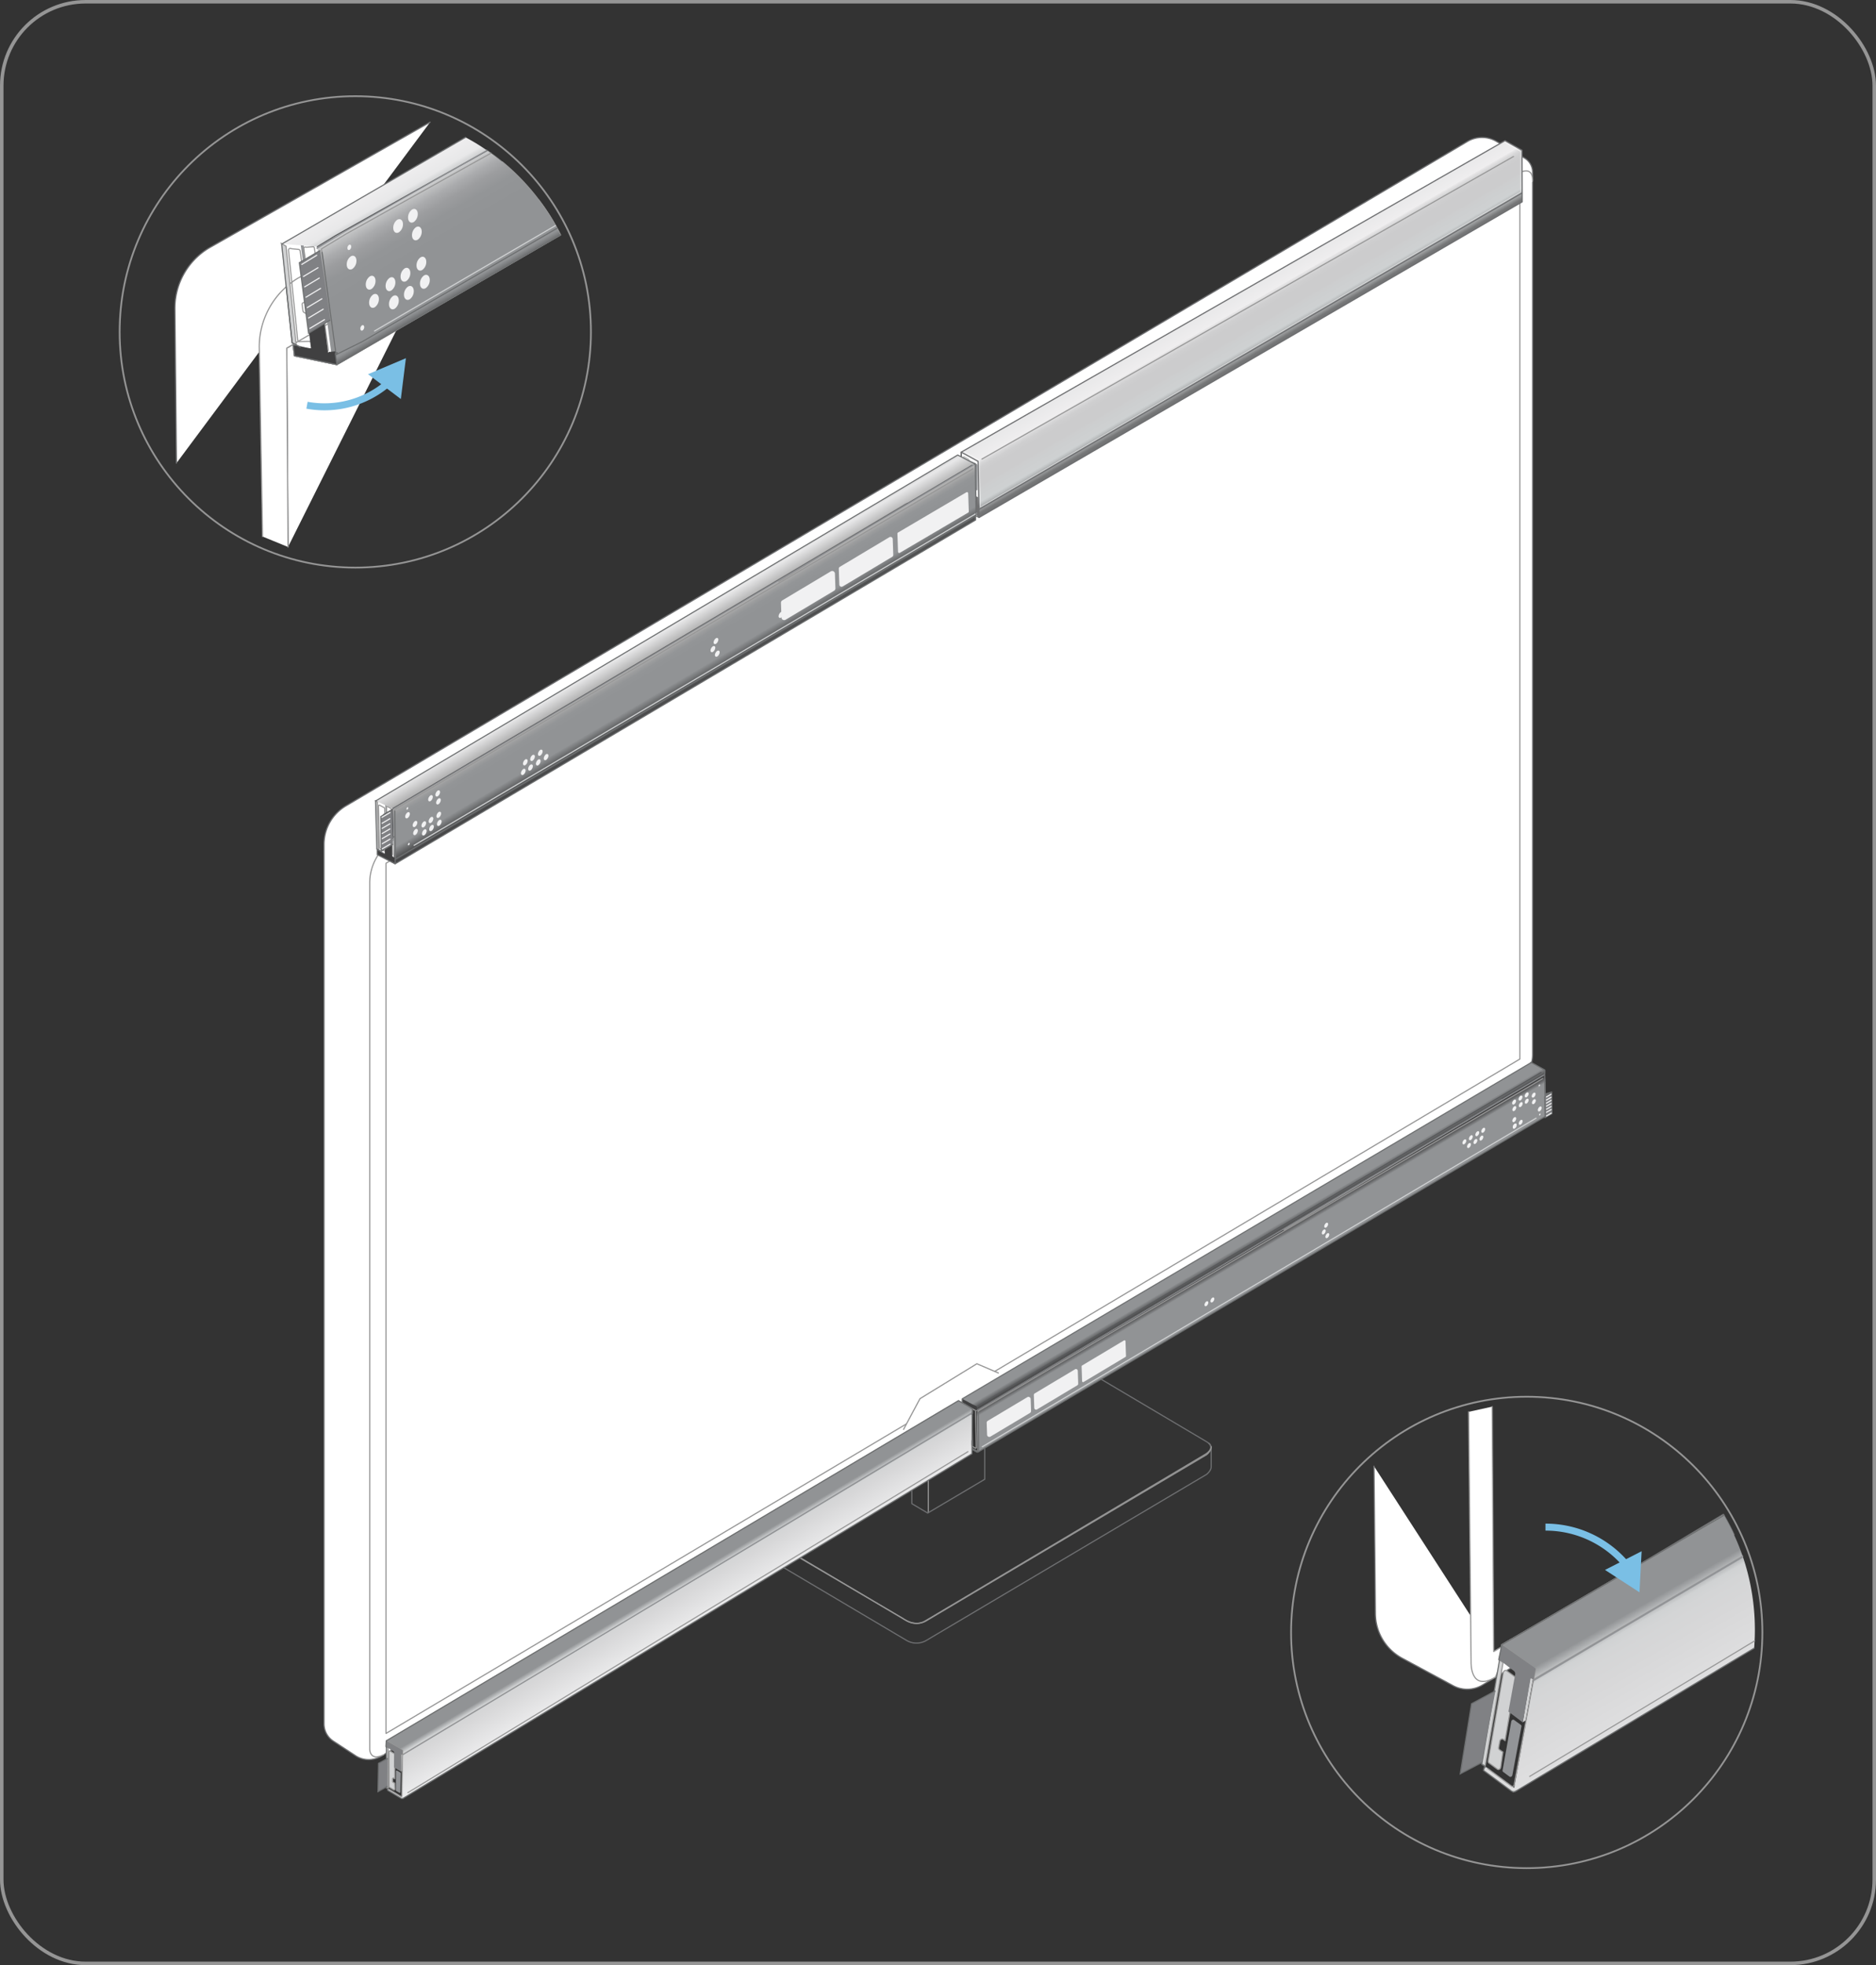 <svg xmlns="http://www.w3.org/2000/svg" xmlns:xlink="http://www.w3.org/1999/xlink" viewBox="0 0 268.386 281.075"><rect x="0" y="0" width="268.386" height="281.075" fill="#333333" stroke="none"/><defs><style>.cls-1{isolation:isolate;}.cls-11,.cls-12,.cls-18,.cls-19,.cls-2,.cls-20,.cls-21,.cls-25,.cls-3,.cls-32,.cls-33,.cls-35,.cls-7{fill:none;}.cls-2,.cls-32,.cls-33,.cls-4,.cls-9{stroke:#959595;}.cls-11,.cls-13,.cls-15,.cls-18,.cls-2,.cls-20,.cls-21,.cls-22,.cls-25,.cls-3,.cls-4,.cls-5,.cls-7,.cls-9{stroke-linecap:round;stroke-linejoin:round;}.cls-2,.cls-3,.cls-4,.cls-5{stroke-width:0.166px;}.cls-3,.cls-5{stroke:#6e6f71;}.cls-13,.cls-4,.cls-5{fill:#fff;}.cls-6{fill:url(#linear-gradient);}.cls-7{stroke:#fff;mix-blend-mode:soft-light;}.cls-7,.cls-9{stroke-width:0.05px;}.cls-8{fill:#707071;}.cls-9{fill:#cfd0d1;}.cls-10{fill:#909295;}.cls-11,.cls-15,.cls-24{stroke:#6d6f70;}.cls-11,.cls-12,.cls-13,.cls-14,.cls-15,.cls-18,.cls-19,.cls-20,.cls-21,.cls-22,.cls-24,.cls-25{stroke-width:0.16px;}.cls-12,.cls-13,.cls-14,.cls-18,.cls-22{stroke:#979797;}.cls-12,.cls-14,.cls-19,.cls-24,.cls-32,.cls-33,.cls-35{stroke-miterlimit:10;}.cls-14{fill:#e7e7e7;}.cls-15,.cls-24,.cls-30{fill:#808184;}.cls-16{fill:#929497;}.cls-17{fill:url(#linear-gradient-2);}.cls-19,.cls-20{stroke:#58595b;}.cls-21{stroke:#d0d2d3;}.cls-22,.cls-28{fill:#d1d2d3;}.cls-23{fill:#404041;}.cls-25{stroke:#f1f1f2;}.cls-26{fill:#f1f1f2;}.cls-27{fill:url(#linear-gradient-3);}.cls-29{fill:url(#linear-gradient-4);}.cls-31{fill:#565759;}.cls-32{stroke-width:0.5px;}.cls-33{stroke-width:0.25px;}.cls-34{fill:url(#linear-gradient-5);}.cls-35{stroke:#7abfe5;}.cls-36{fill:#7abfe5;}.cls-37{fill:url(#linear-gradient-6);}</style><linearGradient id="linear-gradient" x1="175.845" y1="42.47" x2="181.887" y2="52.901" gradientUnits="userSpaceOnUse"><stop offset="0" stop-color="#e8e8e9"/><stop offset="0.167" stop-color="#eeedee"/><stop offset="0.182" stop-color="#efeeef"/><stop offset="0.195" stop-color="#e6e5e6"/><stop offset="0.226" stop-color="#d7d7d8"/><stop offset="0.263" stop-color="#cfcfd0"/><stop offset="0.322" stop-color="#cccccd"/><stop offset="0.341" stop-color="#cccccd"/><stop offset="0.454" stop-color="#cccccd"/><stop offset="0.486" stop-color="#cdcecf"/><stop offset="0.622" stop-color="#ced1d2"/><stop offset="0.645" stop-color="#c1c4c5"/><stop offset="0.689" stop-color="#a0a2a3"/><stop offset="0.736" stop-color="#767778"/><stop offset="0.906" stop-color="#555758"/></linearGradient><linearGradient id="linear-gradient-2" x1="738.318" y1="1465.227" x2="742.351" y2="1472.074" gradientTransform="matrix(0.486, -0.874, -0.874, -0.486, 1103.521, 1540.435)" gradientUnits="userSpaceOnUse"><stop offset="0" stop-color="#919395"/><stop offset="0.405" stop-color="#919395"/><stop offset="0.506" stop-color="#919395"/><stop offset="0.544" stop-color="#919395"/><stop offset="0.55" stop-color="#919395"/><stop offset="0.656" stop-color="#404041"/><stop offset="0.7" stop-color="#555657"/><stop offset="0.789" stop-color="#8c8e90"/><stop offset="0.796" stop-color="#919395"/></linearGradient><linearGradient id="linear-gradient-3" x1="772.603" y1="1578.235" x2="777.502" y2="1586.552" gradientTransform="matrix(0.486, -0.874, -0.874, -0.486, 1103.521, 1540.435)" gradientUnits="userSpaceOnUse"><stop offset="0" stop-color="#404041"/><stop offset="0.063" stop-color="#555657"/><stop offset="0.195" stop-color="#8c8e90"/><stop offset="0.206" stop-color="#919395"/><stop offset="0.405" stop-color="#919395"/><stop offset="0.506" stop-color="#919395"/><stop offset="0.6" stop-color="#939597"/><stop offset="0.655" stop-color="#9c9d9e"/><stop offset="0.7" stop-color="#aaa"/><stop offset="0.701" stop-color="#aaa"/><stop offset="0.949" stop-color="#e8e8e9"/><stop offset="1" stop-color="#d8d8d9"/></linearGradient><linearGradient id="linear-gradient-4" x1="164.234" y1="344.666" x2="169.513" y2="354.402" gradientTransform="matrix(0.512, -0.859, -0.859, -0.512, 312.43, 551.767)" gradientUnits="userSpaceOnUse"><stop offset="0" stop-color="#919395"/><stop offset="0" stop-color="#e6e7e8"/><stop offset="0.056" stop-color="#fff"/><stop offset="0.092" stop-color="#f1f1f2"/><stop offset="0.605" stop-color="#d7d7d8"/><stop offset="0.671" stop-color="#d4d5d6"/><stop offset="0.697" stop-color="#d0d2d3"/><stop offset="0.765" stop-color="#919395"/><stop offset="0.969" stop-color="#919395"/></linearGradient><linearGradient id="linear-gradient-5" x1="246.196" y1="264.181" x2="222.226" y2="222.366" gradientUnits="userSpaceOnUse"><stop offset="0" stop-color="#919395"/><stop offset="0" stop-color="#e6e7e8"/><stop offset="0.056" stop-color="#fff"/><stop offset="0.092" stop-color="#f1f1f2"/><stop offset="0.605" stop-color="#d7d7d8"/><stop offset="0.671" stop-color="#d4d5d6"/><stop offset="0.697" stop-color="#d0d2d3"/><stop offset="0.739" stop-color="#919395"/><stop offset="0.969" stop-color="#919395"/></linearGradient><linearGradient id="linear-gradient-6" x1="64.509" y1="47.316" x2="52.732" y2="26.823" gradientUnits="userSpaceOnUse"><stop offset="0.123" stop-color="#404041"/><stop offset="0.148" stop-color="#555657"/><stop offset="0.201" stop-color="#8c8e90"/><stop offset="0.206" stop-color="#919395"/><stop offset="0.405" stop-color="#919395"/><stop offset="0.506" stop-color="#919395"/><stop offset="0.628" stop-color="#939597"/><stop offset="0.699" stop-color="#9c9d9f"/><stop offset="0.757" stop-color="#aaabad"/><stop offset="0.808" stop-color="#bebfc0"/><stop offset="0.854" stop-color="#d7d8d9"/><stop offset="0.878" stop-color="#e8e8e9"/><stop offset="1" stop-color="#f0eff0"/></linearGradient></defs><g class="cls-1"><g id="Layer_2" data-name="Layer 2"><g id="Layer_1-2" data-name="Layer 1"><path class="cls-2" d="M106.116,216.777s-.7.783.685,1.573l22.28,13.085s1.779,1.384,3.3.4L172.452,208s1.339-.772.509-1.548"/><path class="cls-3" d="M133.989,233.761l38.636-22.885s.7-.556.651-1.125l0-2.686s.143-.382-.695-.878l-23.49-13.913a1.917,1.917,0,0,0-2,.219c-1.057.625-40.668,24.089-40.668,24.089a1.436,1.436,0,0,0-.823,1.358v1.731a1.417,1.417,0,0,0,.736,1.119l23.431,13.878a2.8,2.8,0,0,0,2.691,0Z"/><line class="cls-4" x1="132.811" y1="216.358" x2="132.811" y2="205.358"/><polyline class="cls-3" points="140.883 200.577 140.883 211.581 132.718 216.413 130.457 215.074 130.457 206.752"/><path class="cls-5" d="M214.1,20.236,218.09,22.6a2.388,2.388,0,0,1,1.172,2.056V150.8a4.938,4.938,0,0,1-2.42,4.248L54.5,251.2a3.439,3.439,0,0,1-3.64-.085l-3.172-2.083a2.955,2.955,0,0,1-1.332-2.469V120.776a6.407,6.407,0,0,1,3.142-5.513L209.938,20.236A4.076,4.076,0,0,1,214.1,20.236Z"/><path class="cls-4" d="M219.262,25.872c0-2.386-2.019-1.068-2.019-1.068L56.463,120.035a7.28,7.28,0,0,0-3.569,6.262V250.172s-.02,1.8,1.97.816"/><polygon class="cls-4" points="55.223 123.471 217.438 26.805 217.438 151.475 55.223 247.933 55.223 123.471"/><polyline class="cls-4" points="129.268 204.443 131.614 200.052 139.753 195.058 142.828 196.378"/><path class="cls-2" d="M108.923,219.507l20.843,12.346a2.8,2.8,0,0,0,2.691,0l1.532-.907,38.636-22.885s.7-.556.651-1.124"/><polyline class="cls-6" points="215.314 20.121 217.747 21.5 217.773 28.866 140.071 74.018 139.927 65.989 137.789 64.828 137.789 67.628 137.519 67.474 137.517 64.672"/><line class="cls-3" x1="140.044" y1="72.861" x2="217.747" y2="27.606"/><polyline class="cls-7" points="137.78 64.526 140.138 65.83 140.255 72.533 217.522 27.486 217.522 21.64 215.099 20.242"/><polygon class="cls-5" points="137.517 64.672 139.927 65.989 140.071 74.018 139.606 73.325 139.193 73.056 137.517 72.004 137.517 64.672"/><path class="cls-8" d="M139.512,70.926l.415.19.144,2.9-.465-.693-.413-.269L137.517,72v-.679l1.7,1s.292.243.292-.091Z"/><path class="cls-9" d="M138.4,66.524v.65a.112.112,0,0,0,.054.1l.247.15v3.815a.141.141,0,0,1-.214.12l-.51-.31a.41.41,0,0,1-.2-.35v-5.28a.136.136,0,0,1,.207-.116l.545.331a.351.351,0,0,1,.169.3v.576l-.13-.079A.113.113,0,0,0,138.4,66.524Z"/><path class="cls-10" d="M139.671,70.126l-.419-.242a.279.279,0,0,1-.139-.241V66.187a.1.1,0,0,1,.152-.087l.45.26a.247.247,0,0,1,.124.214v3.455A.112.112,0,0,1,139.671,70.126Z"/><polygon class="cls-3" points="137.517 64.672 215.314 20.121 217.747 21.5 217.773 28.866 140.071 74.018 139.573 73.755 139.193 73.056 137.517 72.004 137.517 64.672"/><polyline class="cls-11" points="218.567 156.157 218.572 156.483 218.65 156.526 218.733 159.706 218.636 159.776 218.624 160.074 219.203 160.392"/><polyline class="cls-12" points="218.567 156.157 219.166 156.49 219.169 156.692 219.571 156.916"/><polygon class="cls-12" points="219.271 156.871 219.323 159.986 219.024 159.833 218.822 159.721 218.821 159.629 219.022 159.741 219.02 159.625 218.819 159.513 218.817 159.42 219.019 159.532 219.017 159.416 218.815 159.305 218.814 159.212 219.015 159.324 219.013 159.208 218.812 159.096 218.811 159.003 219.012 159.115 219.01 158.999 218.809 158.888 218.807 158.795 219.008 158.907 219.007 158.791 218.805 158.679 218.804 158.586 219.005 158.698 219.003 158.582 218.802 158.471 218.8 158.378 219.002 158.49 219 158.374 218.799 158.262 218.797 158.169 218.998 158.281 218.996 158.165 218.795 158.054 218.794 157.961 218.995 158.073 218.993 157.957 218.792 157.845 218.79 157.752 218.991 157.864 218.99 157.748 218.788 157.637 218.787 157.544 218.988 157.656 218.986 157.54 218.785 157.428 218.783 157.335 218.985 157.447 218.983 157.331 218.782 157.22 218.78 157.127 218.981 157.239 218.979 157.123 218.778 157.011 218.777 156.918 218.978 157.03 218.976 156.915 218.775 156.803 218.773 156.71 218.974 156.822 218.973 156.705 219.271 156.871"/><line class="cls-12" x1="219.442" y1="159.216" x2="219.268" y2="159.119"/><line class="cls-12" x1="219.439" y1="159" x2="219.264" y2="158.903"/><line class="cls-13" x1="219.571" y1="156.916" x2="219.16" y2="156.687"/><polyline class="cls-13" points="219.16 156.687 219.204 160.201 219.379 160.298 219.629 160.437 219.571 156.916"/><line class="cls-12" x1="219.364" y1="159.847" x2="219.191" y2="159.748"/><line class="cls-12" x1="219.363" y1="159.631" x2="219.189" y2="159.532"/><line class="cls-12" x1="219.361" y1="159.414" x2="219.187" y2="159.316"/><line class="cls-12" x1="219.356" y1="158.766" x2="219.183" y2="158.667"/><line class="cls-12" x1="219.355" y1="158.55" x2="219.181" y2="158.451"/><line class="cls-12" x1="219.353" y1="158.333" x2="219.179" y2="158.235"/><line class="cls-12" x1="219.351" y1="158.117" x2="219.178" y2="158.019"/><line class="cls-12" x1="219.35" y1="157.901" x2="219.176" y2="157.802"/><line class="cls-12" x1="219.348" y1="157.685" x2="219.175" y2="157.586"/><line class="cls-12" x1="219.347" y1="157.468" x2="219.173" y2="157.37"/><line class="cls-12" x1="219.345" y1="157.252" x2="219.171" y2="157.154"/><line class="cls-12" x1="219.343" y1="157.036" x2="219.17" y2="156.937"/><polyline class="cls-12" points="219.302 156.453 219.308 156.59 219.539 156.719"/><line class="cls-14" x1="218.745" y1="159.837" x2="219.2" y2="160.09"/><line class="cls-12" x1="219.041" y1="159.744" x2="219.174" y2="159.654"/><line class="cls-12" x1="219.039" y1="159.748" x2="219.172" y2="159.658"/><line class="cls-12" x1="219.04" y1="159.542" x2="219.174" y2="159.451"/><line class="cls-12" x1="219.035" y1="159.344" x2="219.168" y2="159.253"/><line class="cls-12" x1="219.039" y1="159.126" x2="219.173" y2="159.036"/><line class="cls-12" x1="219.032" y1="158.913" x2="219.166" y2="158.822"/><line class="cls-12" x1="219.027" y1="158.7" x2="219.161" y2="158.61"/><line class="cls-12" x1="219.018" y1="158.497" x2="219.152" y2="158.407"/><line class="cls-12" x1="219.005" y1="158.303" x2="219.138" y2="158.212"/><line class="cls-12" x1="219.008" y1="158.073" x2="219.141" y2="157.983"/><line class="cls-12" x1="219.006" y1="157.86" x2="219.14" y2="157.77"/><line class="cls-12" x1="219.009" y1="157.446" x2="219.143" y2="157.355"/><line class="cls-13" x1="219.6" y1="158.358" x2="219.638" y2="158.379"/><path class="cls-12" d="M219.663,158.437s-.106-.006-.231.208"/><polyline class="cls-15" points="221.946 156.218 221.982 156.196 221.129 156.453 220.977 156.799 221.946 156.218"/><polygon class="cls-16" points="138.896 203.403 139.029 203.299 138.99 201.279 138.834 201.218 138.896 203.403"/><polyline class="cls-17" points="139.829 207.734 138.047 206.744 138.063 206.529 139.825 207.509 139.723 201.205 137.683 200.071 219.106 151.945 221.074 153.039 221.129 159.647"/><line class="cls-18" x1="139.731" y1="201.713" x2="214.863" y2="157.247"/><path class="cls-11" d="M221.021,159.722l-79.56,47.053-1.483.872-.019.011a.263.263,0,0,1-.262,0l-1.679-.933.009-.135.066-.034"/><line class="cls-11" x1="215.023" y1="157.231" x2="215.025" y2="157.18"/><line class="cls-18" x1="183.701" y1="175.896" x2="214.863" y2="157.247"/><polyline class="cls-19" points="220.535 153.357 140.717 200.596 139.675 201.21"/><polyline class="cls-20" points="220.594 153.862 140.776 201.1 139.734 201.715"/><line class="cls-21" x1="140.523" y1="206.936" x2="219.754" y2="159.932"/><polyline class="cls-16" points="139.68 201.758 139.682 201.853 141.262 200.922 221.031 153.746 221.015 153.599"/><polyline class="cls-18" points="139.987 207.436 139.934 201.826 141.324 201.008 220.708 154.266"/><polyline class="cls-22" points="137.681 200.076 137.675 200.785 137.724 200.826 137.923 200.94 138.063 206.529 137.863 206.431"/><path class="cls-18" d="M138.978,201.569l.128,5.264a.09.09,0,0,0,.045.076l.391.217a.088.088,0,0,0,.13-.078l-.1-5.25a.087.087,0,0,0-.045-.076l-.416-.231A.088.088,0,0,0,138.978,201.569Z"/><path class="cls-18" d="M138.77,201.706l.081,3.023-.112-.062a.108.108,0,0,0-.16.1l0,.312a.106.106,0,0,0,.055.092s.176.095.215.111l.045,1.274a.1.1,0,0,1-.155.094l-.519-.288a.105.105,0,0,1-.053-.089l-.129-4.847a.1.1,0,0,1,.155-.094l.519.288A.105.105,0,0,1,138.77,201.706Z"/><path class="cls-23" d="M137.683,200.071l-.009.724.214.145a.209.209,0,0,1,.1.16l.029,1.822.875.5-.042-2.151.068,0,.814.439-.009-.545Z"/><polyline class="cls-11" points="138.063 206.529 137.863 206.431 137.706 200.857 137.863 206.431 138.258 206.638"/><polyline class="cls-11" points="137.715 200.842 137.661 200.8 137.668 200.068 219.106 151.945"/><polyline class="cls-11" points="220.99 153.946 220.987 153.731 220.932 153.703"/><line class="cls-11" x1="221.066" y1="158.579" x2="220.99" y2="153.946"/><line class="cls-11" x1="221.083" y1="159.654" x2="221.056" y2="157.998"/><polyline class="cls-11" points="220.987 153.628 220.993 153.537 220.987 153.036 219.019 151.942"/><line class="cls-11" x1="220.932" y1="153.703" x2="220.934" y2="153.651"/><path class="cls-11" d="M139.951,202.009l.062,5.536a.078.078,0,0,1-.117.068l-1.467-.816"/><polygon class="cls-24" points="221.064 159.306 221.07 159.827 222.026 159.278 221.977 156.305 221.795 156.412 220.984 156.893 221.064 159.306"/><line class="cls-25" x1="221.899" y1="156.51" x2="221.231" y2="156.901"/><line class="cls-25" x1="221.928" y1="159.209" x2="221.243" y2="159.616"/><ellipse class="cls-26" cx="220.286" cy="158.614" rx="0.391" ry="0.226" transform="translate(-25.374 274.094) rotate(-60.933)"/><ellipse class="cls-26" cx="220.287" cy="159.411" rx="0.154" ry="0.089" transform="translate(-26.069 274.505) rotate(-60.933)"/><ellipse class="cls-26" cx="220.226" cy="155.247" rx="0.154" ry="0.089" transform="translate(-22.462 272.311) rotate(-60.933)"/><ellipse class="cls-26" cx="219.408" cy="156.639" rx="0.391" ry="0.226" transform="translate(-24.099 272.311) rotate(-60.933)"/><ellipse class="cls-26" cx="219.442" cy="157.576" rx="0.391" ry="0.226" transform="translate(-24.9 272.823) rotate(-60.933)"/><ellipse class="cls-26" cx="218.384" cy="156.567" rx="0.391" ry="0.226" transform="matrix(0.486, -0.874, 0.874, 0.486, -24.563, 271.379)"/><ellipse class="cls-26" cx="218.418" cy="157.504" rx="0.391" ry="0.226" transform="translate(-25.364 271.891) rotate(-60.933)"/><ellipse class="cls-26" cx="217.529" cy="157.056" rx="0.391" ry="0.226" transform="translate(-25.429 270.884) rotate(-60.933)"/><ellipse class="cls-26" cx="217.564" cy="157.993" rx="0.391" ry="0.226" transform="translate(-26.231 271.396) rotate(-60.933)"/><ellipse class="cls-26" cx="216.61" cy="157.633" rx="0.391" ry="0.226" transform="translate(-26.406 270.376) rotate(-60.933)"/><ellipse class="cls-26" cx="216.644" cy="158.57" rx="0.391" ry="0.226" transform="translate(-27.207 270.888) rotate(-60.933)"/><ellipse class="cls-26" cx="211.933" cy="162.78" rx="0.391" ry="0.226" transform="translate(-33.31 268.935) rotate(-60.933)"/><ellipse class="cls-26" cx="211.079" cy="163.269" rx="0.391" ry="0.226" transform="translate(-34.177 268.44) rotate(-60.933)"/><ellipse class="cls-26" cx="210.159" cy="163.846" rx="0.391" ry="0.226" transform="translate(-35.153 267.933) rotate(-60.933)"/><ellipse class="cls-26" cx="212.199" cy="161.663" rx="0.391" ry="0.226" transform="translate(-32.196 268.593) rotate(-60.933)"/><ellipse class="cls-26" cx="211.345" cy="162.152" rx="0.391" ry="0.226" transform="translate(-33.063 268.098) rotate(-60.933)"/><ellipse class="cls-26" cx="210.425" cy="162.728" rx="0.391" ry="0.226" transform="translate(-34.04 267.59) rotate(-60.933)"/><ellipse class="cls-26" cx="216.636" cy="160.142" rx="0.391" ry="0.226" transform="translate(-28.585 271.689) rotate(-60.933)"/><ellipse class="cls-26" cx="217.557" cy="160.528" rx="0.391" ry="0.226" transform="translate(-28.449 272.693) rotate(-60.933)"/><ellipse class="cls-26" cx="216.7" cy="161.065" rx="0.391" ry="0.226" transform="translate(-29.36 272.22) rotate(-60.933)"/><ellipse class="cls-26" cx="216.7" cy="161.065" rx="0.391" ry="0.226" transform="translate(-29.36 272.22) rotate(-60.933)"/><ellipse class="cls-26" cx="173.452" cy="185.937" rx="0.391" ry="0.226" transform="translate(-73.336 247.207) rotate(-60.933)"/><ellipse class="cls-26" cx="172.594" cy="186.474" rx="0.391" ry="0.226" transform="translate(-74.246 246.734) rotate(-60.933)"/><ellipse class="cls-26" cx="209.495" cy="163.322" rx="0.391" ry="0.226" transform="translate(-35.036 267.083) rotate(-60.933)"/><ellipse class="cls-26" cx="189.729" cy="175.247" rx="0.391" ry="0.226" transform="translate(-55.623 255.938) rotate(-60.933)"/><ellipse class="cls-26" cx="189.893" cy="176.737" rx="0.391" ry="0.226" transform="translate(-56.841 256.847) rotate(-60.933)"/><ellipse class="cls-26" cx="189.38" cy="176.208" rx="0.391" ry="0.226" transform="translate(-56.642 256.127) rotate(-60.933)"/><path class="cls-26" d="M141.313,203.22l5.657-3.382a.317.317,0,0,1,.479.261l.058,1.714a.316.316,0,0,1-.154.282l-5.657,3.382a.317.317,0,0,1-.48-.261l-.057-1.714A.316.316,0,0,1,141.313,203.22Z"/><path class="cls-26" d="M148.029,199.3l5.769-3.449a.26.26,0,0,1,.393.214l.062,1.844a.26.26,0,0,1-.127.232l-5.769,3.449a.259.259,0,0,1-.392-.214l-.062-1.844A.26.26,0,0,1,148.029,199.3Z"/><path class="cls-26" d="M154.805,195.31l6-3.589a.141.141,0,0,1,.213.116l.071,2.116a.139.139,0,0,1-.068.126l-6,3.589a.141.141,0,0,1-.213-.116l-.071-2.116A.14.14,0,0,1,154.805,195.31Z"/><line class="cls-25" x1="221.903" y1="156.948" x2="221.235" y2="157.338"/><line class="cls-25" x1="221.907" y1="157.385" x2="221.239" y2="157.776"/><line class="cls-25" x1="221.911" y1="157.822" x2="221.243" y2="158.213"/><line class="cls-25" x1="221.915" y1="158.26" x2="221.247" y2="158.65"/><line class="cls-25" x1="221.919" y1="158.697" x2="221.25" y2="159.087"/><polyline class="cls-11" points="136.565 69.371 136.571 69.771 136.667 69.825 136.769 73.726 136.649 73.812 136.635 74.177 137.345 74.567"/><polyline class="cls-12" points="136.565 69.371 137.3 69.78 137.304 70.028 137.797 70.302"/><polygon class="cls-12" points="137.428 70.248 137.492 74.07 137.125 73.882 136.878 73.745 136.876 73.631 137.123 73.769 137.121 73.627 136.874 73.489 136.872 73.376 137.119 73.513 137.117 73.371 136.87 73.234 136.868 73.12 137.115 73.257 137.112 73.115 136.865 72.978 136.864 72.864 137.111 73.001 137.108 72.859 136.861 72.722 136.859 72.608 137.106 72.745 137.104 72.603 136.857 72.466 136.855 72.352 137.102 72.49 137.1 72.348 136.853 72.21 136.851 72.097 137.098 72.234 137.096 72.092 136.849 71.955 136.847 71.841 137.094 71.978 137.092 71.836 136.845 71.699 136.843 71.585 137.09 71.722 137.087 71.58 136.84 71.443 136.839 71.329 137.086 71.466 137.083 71.324 136.836 71.187 136.834 71.073 137.081 71.211 137.079 71.069 136.832 70.931 136.83 70.818 137.077 70.955 137.075 70.813 136.828 70.675 136.826 70.562 137.073 70.699 137.071 70.557 136.824 70.42 136.822 70.306 137.069 70.443 137.067 70.301 136.82 70.164 136.818 70.05 137.065 70.187 137.062 70.044 137.428 70.248"/><line class="cls-12" x1="137.638" y1="73.125" x2="137.425" y2="73.006"/><line class="cls-12" x1="137.634" y1="72.86" x2="137.42" y2="72.741"/><line class="cls-13" x1="137.797" y1="70.302" x2="137.292" y2="70.022"/><polyline class="cls-13" points="137.292 70.022 137.346 74.333 137.561 74.453 137.867 74.623 137.797 70.302"/><line class="cls-12" x1="137.543" y1="73.899" x2="137.33" y2="73.778"/><line class="cls-12" x1="137.541" y1="73.634" x2="137.328" y2="73.513"/><line class="cls-12" x1="137.539" y1="73.368" x2="137.326" y2="73.248"/><line class="cls-12" x1="137.533" y1="72.573" x2="137.32" y2="72.452"/><line class="cls-12" x1="137.531" y1="72.307" x2="137.318" y2="72.186"/><line class="cls-12" x1="137.529" y1="72.042" x2="137.316" y2="71.921"/><line class="cls-12" x1="137.527" y1="71.777" x2="137.314" y2="71.656"/><line class="cls-12" x1="137.525" y1="71.511" x2="137.312" y2="71.391"/><line class="cls-12" x1="137.523" y1="71.246" x2="137.31" y2="71.125"/><line class="cls-12" x1="137.521" y1="70.981" x2="137.308" y2="70.86"/><line class="cls-12" x1="137.519" y1="70.715" x2="137.306" y2="70.595"/><line class="cls-12" x1="137.517" y1="70.45" x2="137.305" y2="70.329"/><polyline class="cls-12" points="137.467 69.735 137.475 69.903 137.757 70.061"/><line class="cls-14" x1="136.783" y1="73.887" x2="137.341" y2="74.197"/><line class="cls-12" x1="137.146" y1="73.773" x2="137.31" y2="73.662"/><line class="cls-12" x1="137.143" y1="73.778" x2="137.307" y2="73.667"/><line class="cls-12" x1="137.146" y1="73.525" x2="137.31" y2="73.413"/><line class="cls-12" x1="137.139" y1="73.282" x2="137.303" y2="73.171"/><line class="cls-12" x1="137.144" y1="73.015" x2="137.308" y2="72.904"/><line class="cls-12" x1="137.136" y1="72.753" x2="137.3" y2="72.642"/><line class="cls-12" x1="137.129" y1="72.492" x2="137.293" y2="72.381"/><line class="cls-12" x1="137.119" y1="72.243" x2="137.283" y2="72.132"/><line class="cls-12" x1="137.102" y1="72.004" x2="137.266" y2="71.893"/><line class="cls-12" x1="137.105" y1="71.723" x2="137.269" y2="71.612"/><line class="cls-12" x1="137.104" y1="71.461" x2="137.268" y2="71.35"/><line class="cls-12" x1="137.107" y1="70.953" x2="137.271" y2="70.842"/><line class="cls-13" x1="137.832" y1="72.072" x2="137.878" y2="72.098"/><path class="cls-12" d="M137.909,72.17s-.13-.008-.283.254"/><polygon class="cls-16" points="55.187 117.715 55.35 117.587 55.303 115.11 55.111 115.034 55.187 117.715"/><polyline class="cls-27" points="56.543 123.549 54.145 121.815 54.165 121.551 56.327 122.753 56.211 115.642 53.748 114.554 137.013 65.08 139.568 66.233 139.547 74.387"/><line class="cls-18" x1="56.211" y1="115.642" x2="129.606" y2="72.06"/><path class="cls-11" d="M54.2,121.588l-.081.042-.011.165,2.06,1.145a.323.323,0,0,0,.321,0l.023-.013,1.82-1.07,81.239-48.1,0,.614-83.035,49.18"/><line class="cls-11" x1="129.803" y1="72.04" x2="129.805" y2="71.977"/><line class="cls-18" x1="111.415" y1="83.175" x2="129.606" y2="72.06"/><polyline class="cls-20" points="139.052 66.556 57.493 114.89 56.216 115.645"/><line class="cls-21" x1="59.241" y1="120.909" x2="139.714" y2="73.415"/><polyline class="cls-16" points="56.149 115.697 56.151 115.813 58.09 114.671 139.588 66.414 139.568 66.233"/><polyline class="cls-18" points="56.525 122.664 56.461 115.781 58.166 114.777 139.192 67.051"/><polyline class="cls-22" points="53.688 114.503 53.748 114.554 53.993 114.694 54.165 121.551 53.919 121.431"/><path class="cls-18" d="M55.288,115.466l.157,6.459a.108.108,0,0,0,.055.092l.479.266a.108.108,0,0,0,.16-.095l-.125-6.441a.108.108,0,0,0-.055-.094l-.511-.284A.108.108,0,0,0,55.288,115.466Z"/><path class="cls-18" d="M55.033,115.633l.1,3.71L55,119.267a.132.132,0,0,0-.2.118l.006.383a.135.135,0,0,0,.068.114s.215.115.263.135l.056,1.564A.128.128,0,0,1,55,121.7l-.636-.354a.126.126,0,0,1-.066-.108l-.158-5.948a.128.128,0,0,1,.19-.115l.637.354A.129.129,0,0,1,55.033,115.633Z"/><path class="cls-23" d="M56.473,123.611l.016-.887-.262-.181a.255.255,0,0,1-.12-.2l-.023-2.237-1.069-.619.036,2.639-.084,0-.995-.545.007.67Z"/><polyline class="cls-11" points="54.165 121.551 53.919 121.431 53.727 114.592 53.919 121.431 54.405 121.685"/><polyline class="cls-11" points="139.538 66.659 139.534 66.395 139.467 66.36"/><line class="cls-11" x1="139.63" y1="72.344" x2="139.538" y2="66.659"/><line class="cls-11" x1="139.652" y1="73.663" x2="139.619" y2="71.63"/><polyline class="cls-11" points="53.748 114.554 137.013 65.08 139.467 66.36 139.469 66.297"/><path class="cls-11" d="M56.481,116.006l.076,6.792c0,.074.129.1-.035.042l.021.709-2.564-1.3-.007-.67"/><ellipse class="cls-26" cx="134.274" cy="75.394" rx="0.48" ry="0.277" transform="translate(3.141 156.127) rotate(-60.933)"/><ellipse class="cls-26" cx="112.779" cy="87.279" rx="0.48" ry="0.277" transform="translate(-18.299 143.45) rotate(-60.933)"/><ellipse class="cls-26" cx="111.727" cy="87.938" rx="0.48" ry="0.277" transform="translate(-19.416 142.87) rotate(-60.933)"/><ellipse class="cls-26" cx="58.303" cy="116.608" rx="0.48" ry="0.277" transform="translate(-72.047 114.294) rotate(-62.419)"/><ellipse class="cls-26" cx="58.276" cy="115.631" rx="0.189" ry="0.109" transform="translate(-71.196 113.746) rotate(-62.419)"/><ellipse class="cls-26" cx="58.484" cy="120.736" rx="0.189" ry="0.109" transform="translate(-75.61 116.671) rotate(-62.419)"/><ellipse class="cls-26" cx="59.443" cy="119.003" rx="0.48" ry="0.277" transform="translate(-73.558 116.591) rotate(-62.419)"/><ellipse class="cls-26" cx="59.371" cy="117.855" rx="0.48" ry="0.277" transform="translate(-72.58 115.91) rotate(-62.419)"/><ellipse class="cls-26" cx="60.701" cy="119.058" rx="0.48" ry="0.277" transform="translate(-72.931 117.736) rotate(-62.419)"/><ellipse class="cls-26" cx="60.63" cy="117.91" rx="0.48" ry="0.277" transform="translate(-71.952 117.056) rotate(-62.419)"/><ellipse class="cls-26" cx="61.734" cy="118.431" rx="0.48" ry="0.277" transform="translate(-71.821 118.314) rotate(-62.419)"/><ellipse class="cls-26" cx="61.662" cy="117.283" rx="0.48" ry="0.277" transform="translate(-70.843 117.634) rotate(-62.419)"/><ellipse class="cls-26" cx="62.844" cy="117.695" rx="0.48" ry="0.277" transform="translate(-70.573 118.903) rotate(-62.419)"/><ellipse class="cls-26" cx="62.772" cy="116.547" rx="0.48" ry="0.277" transform="translate(-69.594 118.222) rotate(-62.419)"/><ellipse class="cls-26" cx="75.154" cy="109.029" rx="0.48" ry="0.277" transform="translate(-56.281 125.161) rotate(-62.419)"/><ellipse class="cls-26" cx="76.186" cy="108.402" rx="0.48" ry="0.277" transform="translate(-55.171 125.739) rotate(-62.419)"/><ellipse class="cls-26" cx="77.296" cy="107.666" rx="0.48" ry="0.277" transform="translate(-53.922 126.327) rotate(-62.419)"/><ellipse class="cls-26" cx="74.863" cy="110.408" rx="0.48" ry="0.277" transform="translate(-57.66 125.644) rotate(-62.419)"/><ellipse class="cls-26" cx="75.896" cy="109.782" rx="0.48" ry="0.277" transform="translate(-56.55 126.222) rotate(-62.419)"/><ellipse class="cls-26" cx="77.006" cy="109.045" rx="0.48" ry="0.277" transform="translate(-55.301 126.81) rotate(-62.419)"/><ellipse class="cls-26" cx="62.731" cy="114.618" rx="0.48" ry="0.277" transform="translate(-67.906 117.151) rotate(-62.419)"/><ellipse class="cls-26" cx="61.589" cy="114.174" rx="0.48" ry="0.277" transform="translate(-68.126 115.9) rotate(-62.419)"/><ellipse class="cls-26" cx="62.624" cy="113.487" rx="0.48" ry="0.277" transform="translate(-66.962 116.448) rotate(-62.419)"/><ellipse class="cls-26" cx="78.127" cy="108.288" rx="0.48" ry="0.277" transform="translate(-54.028 127.397) rotate(-62.419)"/><ellipse class="cls-26" cx="102.418" cy="91.665" rx="0.48" ry="0.277" transform="matrix(0.486, -0.874, 0.874, 0.486, -27.461, 136.649)"/><ellipse class="cls-26" cx="102.619" cy="93.493" rx="0.48" ry="0.277" transform="translate(-28.955 137.764) rotate(-60.933)"/><ellipse class="cls-26" cx="101.99" cy="92.844" rx="0.48" ry="0.277" transform="translate(-28.711 136.881) rotate(-60.933)"/><path class="cls-26" d="M111.917,85.874l6.94-4.15a.389.389,0,0,1,.589.321l.07,2.1a.387.387,0,0,1-.189.347l-6.941,4.15a.389.389,0,0,1-.588-.321l-.071-2.1A.39.39,0,0,1,111.917,85.874Z"/><path class="cls-26" d="M120.157,81.07l7.078-4.233a.319.319,0,0,1,.482.263l.076,2.263a.316.316,0,0,1-.155.284l-7.078,4.232a.318.318,0,0,1-.482-.262L120,81.354A.316.316,0,0,1,120.157,81.07Z"/><path class="cls-26" d="M128.471,76.169l9.778-5.755a.173.173,0,0,1,.261.143l.087,2.6a.171.171,0,0,1-.083.154l-9.779,5.755a.173.173,0,0,1-.261-.143l-.087-2.6A.172.172,0,0,1,128.471,76.169Z"/><line class="cls-16" x1="139.888" y1="202.327" x2="139.871" y2="202.18"/><polygon class="cls-28" points="57.367 253.388 57.524 253.273 57.543 250.946 57.365 250.869 57.367 253.388"/><polygon class="cls-29" points="139.048 207.939 57.522 257.296 55.494 256.087 55.519 255.84 57.525 257.036 57.592 250.386 55.271 249.002 137.125 200.34 139.109 201.491 139.048 207.939"/><line class="cls-18" x1="57.586" y1="250.972" x2="138.839" y2="202.269"/><polyline class="cls-11" points="139.083 202.54 139.086 202.292 139.024 202.257"/><line class="cls-11" x1="139.062" y1="206.7" x2="139.083" y2="202.54"/><polyline class="cls-11" points="57.636 257.234 139.048 207.939 139.069 206.031"/><path class="cls-11" d="M55.553,255.876l-.077.037-.015.154,1.911,1.14a.307.307,0,0,0,.3.006l.023-.012"/><path class="cls-18" d="M139.09,202.173l.009-.1.01-.577-1.984-1.151L55.271,249l2.321,1.384-.1,6.49a.089.089,0,0,1-.137.073l-1.67-1"/><line class="cls-11" x1="139.024" y1="202.257" x2="139.028" y2="202.198"/><line class="cls-18" x1="58.35" y1="256.403" x2="138.473" y2="207.63"/><polyline class="cls-16" points="57.586 250.972 57.585 251.082 139.09 202.173 139.096 201.949"/><polyline class="cls-22" points="55.268 249.007 55.239 249.824 55.294 249.873 55.521 250.012 55.519 255.84 55.291 255.72"/><path class="cls-16" d="M56.653,253.334l-.021,2.73a.1.1,0,0,0,.05.088l.444.265a.1.1,0,0,0,.153-.084l.051-2.712a.105.105,0,0,0-.05-.09l-.474-.282A.1.1,0,0,0,56.653,253.334Z"/><path class="cls-22" d="M56.476,250.927l0,3.485-.126-.076a.125.125,0,0,0-.189.1l0,.36a.123.123,0,0,0,.061.108s.2.116.245.136l.025.855a.12.12,0,0,1-.182.1l-.591-.352a.122.122,0,0,1-.059-.1l-.009-4.973a.12.12,0,0,1,.183-.1l.59.352A.119.119,0,0,1,56.476,250.927Z"/><path class="cls-30" d="M55.271,249l-.033.833,1.05.657a.241.241,0,0,1,.108.187l-.023,2.1.994.609.02-2.479.079.006.12.057.007-.629Z"/><polyline class="cls-11" points="55.519 255.84 55.291 255.72 55.274 249.908 55.291 255.72"/><polyline class="cls-11" points="55.284 249.891 55.223 249.841 55.254 248.998 137.125 200.34 139.109 201.491 139.09 202.173"/><polygon class="cls-31" points="56.211 115.642 54.778 116.481 54.873 120.707 56.288 119.967 56.211 115.642"/><line class="cls-15" x1="56.356" y1="119.67" x2="55.169" y2="120.382"/><polyline class="cls-15" points="55.174 120.379 55.125 120.408 56.139 119.8"/><polyline class="cls-24" points="56.076 115.868 54.481 116.783 54.563 121.743 54.866 121.565 56.22 120.762"/><line class="cls-25" x1="54.693" y1="121.401" x2="55.807" y2="120.749"/><line class="cls-25" x1="54.645" y1="116.899" x2="55.788" y2="116.22"/><line class="cls-25" x1="54.686" y1="120.671" x2="55.801" y2="120.02"/><line class="cls-25" x1="54.68" y1="119.942" x2="55.794" y2="119.29"/><line class="cls-25" x1="54.673" y1="119.212" x2="55.788" y2="118.561"/><line class="cls-25" x1="54.667" y1="118.483" x2="55.781" y2="117.831"/><line class="cls-25" x1="54.66" y1="117.753" x2="55.775" y2="117.102"/><polyline class="cls-24" points="55.467 251.494 54.153 252.216 54.075 256.26 54.324 256.12 55.441 255.486"/><line class="cls-18" x1="140.478" y1="65.66" x2="216.529" y2="22.383"/><rect class="cls-32" x="0.25" y="0.25" width="267.886" height="280.575" rx="12"/><circle class="cls-33" cx="218.418" cy="233.487" r="33.712"/><path class="cls-5" d="M213.694,236.221l1.095-.649.062-.325,1.366-.8,16.988-9.9.824-.482,12.524-7.479a1,1,0,0,0,.083.137c0,.01,0,.01.011.02.208.367.417.744.615,1.121q.438.8.813,1.634l-13.556,8.1-1.711,1.027-1.1.649-13.682,8.181-.062.032-1.867,1.131h-.01l-.553.325-.459.272-.323.2-.626.367-.01.01L212.1,241a4.232,4.232,0,0,1-4.213.1l-7.289-3.928a7.311,7.311,0,0,1-3.827-6.368l-.208-21.1"/><path class="cls-4" d="M213.475,201.193l.219,35.028,1.095-.649.062-.325,1.366-.8-.02.042-.126.3-.417,1-.01.021-.772,1.864h-.01l-.636,1.54-.011.01-.01.032-.261.618c-3.639,2.2-3.483-2.106-3.483-2.106l-.354-35.834"/><polygon class="cls-4" points="234.029 224.07 233.205 224.563 231.87 225.359 216.071 234.797 215.081 235.394 214.841 235.54 214.83 235.54 214.789 235.572 214.851 235.247 216.217 234.451 233.205 224.552 234.029 224.07"/><polygon class="cls-28" points="217.848 246.354 218.263 246.061 219.311 240.153 218.93 239.959 217.848 246.354"/><path class="cls-34" d="M249.379,222.771a32.609,32.609,0,0,1,1.679,10.339c0,.534-.011,1.069-.042,1.592-.011.346-.031.692-.063,1.037l-3.076,1.844-.083.052h-.011l-4.129,2.472-26.821,16.079-.011.011-.021.021-.292.167-.281-.209c-.011-.011-.021-.011-.031-.021l-3.9-2.891.136-.5.031-.126,3.89,2.881h.01l.261.2,2.732-15.22.052-.283v-.01l.209-1.174.052-.293-1.71-1.246-2.315-1.676-.563-.419-.188-.136,1.3-.765,15.673-9.134,1.345-.786,13.432-7.825c.208.367.417.744.615,1.121q.438.8.813,1.634a30.43,30.43,0,0,1,1.22,3.028c.011.01.011.031.021.041C249.337,222.646,249.358,222.709,249.379,222.771Z"/><polyline class="cls-18" points="249.316 222.573 235.78 230.554 232.005 232.775 221.88 238.746 219.408 240.202 219.408 240.212 219.398 240.212"/><path class="cls-11" d="M250.953,235.739l-3.076,1.844-.083.052h-.011l-4.119,2.483-26.706,16.016-.063.031c-.01,0-.01.011-.021.011l-.073.042"/><path class="cls-11" d="M212.527,252.723l-.2.095-.1.4,3.967,2.936a.651.651,0,0,0,.705.016l.057-.031"/><path class="cls-18" d="M212.8,252.918l3.462,2.566a.169.169,0,0,0,.094.032h.01a.257.257,0,0,0,.251-.22l2.732-14.8.052-.283.219-1.184.052-.293-1.71-1.246-2.315-1.676-.563-.419-.188-.136,1.3-.765,15.673-9.134,1.345-.786,13.432-7.824"/><polyline class="cls-18" points="218.835 254.081 242.84 239.626 246.959 237.153 247.053 237.091 251.016 234.702"/><path class="cls-16" d="M249.379,222.771l-13.4,7.909-3.859,2.273L219.356,240.5h-.01l.052-.283h.01l2.472-1.466,10.126-5.992,3.743-2.21,13.546-8.013c.011.01.011.031.021.041C249.337,222.646,249.358,222.709,249.379,222.771Z"/><polyline class="cls-22" points="214.884 235.272 214.461 237.327 214.567 237.451 215.032 237.801 212.464 252.631 211.985 252.323"/><path class="cls-16" d="M216.209,246.218l-1.245,6.988a.228.228,0,0,0,.077.228l.922.681c.14.1.359-.018.4-.217l1.3-6.951a.226.226,0,0,0-.077-.228L216.6,246C216.464,245.9,216.245,246.019,216.209,246.218Z"/><path class="cls-22" d="M216.846,240.106l-1.526,8.863-.262-.193c-.172-.126-.442.022-.486.268l-.168.92a.277.277,0,0,0,.095.279s.415.3.511.348l-.316,2.193c-.042.24-.3.387-.472.264l-1.223-.9a.268.268,0,0,1-.092-.267l2.165-12.662c.041-.236.3-.38.467-.259l1.215.887A.265.265,0,0,1,216.846,240.106Z"/><path class="cls-30" d="M214.892,235.259l-.439,2.1,2.144,1.653a.525.525,0,0,1,.171.474l-.968,5.324,2.048,1.549,1.117-6.294.18.015.254.142.286-1.588Z"/><polyline class="cls-11" points="212.464 252.631 211.985 252.323 214.504 237.538 211.985 252.323"/><polyline class="cls-11" points="214.538 237.499 214.507 237.468 214.413 237.373 214.789 235.572 214.851 235.247 216.217 234.451 233.205 224.552 234.029 224.07 246.636 216.728"/><polyline class="cls-24" points="213.94 241.842 210.522 243.685 208.905 253.716 208.905 253.716 211.985 252.094"/><path class="cls-35" d="M221.1,218.424a15.079,15.079,0,0,1,11.654,5.49"/><polygon class="cls-36" points="229.615 224.545 234.55 227.747 234.856 221.872 229.615 224.545"/><circle class="cls-33" cx="50.828" cy="47.471" r="33.712"/><path class="cls-5" d="M69.594,21.464a.607.607,0,0,0,.1.07c.01.01.03.02.04.03.17.11.33.23.49.35.56.4,1.1.82,1.63,1.25a32.076,32.076,0,0,1,5.19,5.42,30.331,30.331,0,0,1,2.42,3.68c.07.13.14.26.22.39.16.32.33.63.48.95l-31.8,18.44-.18-.06.02.17-6.07-1.26-.18-1.52.42.08v-.11l-.31-.16-1.04.61.18,28.44"/><path class="cls-5" d="M25.244,66.244l-.22-22.05a10.083,10.083,0,0,1,4.86-8.71l31.65-18.01"/><path class="cls-4" d="M37.554,76.737l-.46-27.053a11.485,11.485,0,0,1,3.81-8.62c.01-.01.03-.02.04-.04.17-.15.35-.3.53-.44.09-.07.18-.14.28-.21a8.62,8.62,0,0,1,.86-.58l.47-.26.32-.19.17-.1.35-.19.01-.01,1.42-.81.4-.23.34-.19.17-.1.04-.02,3.48-1.98.42-.24,6.19-3.51.96-.55,1.05-.6,1.23-.7,12.22-6.95a32.076,32.076,0,0,1,5.19,5.42,30.331,30.331,0,0,1,2.42,3.68c.07.13.14.26.22.39.16.32.33.63.48.95l-31.8,18.44-.18-.06.02.17-6.07-1.26-.18-1.52.42.08v-.11l-.31-.16-1.04.61.18,28.44"/><path class="cls-4" d="M48.364,52.044l-.18-.06.02.17-6.07-1.26-.18-1.52.42.08v-.11l-.31-.16.01-.01.27-.16.35-.21,1.56-.91.29-.17.52-.31,1.38-.81.04-.03.37-.21.53-.31.05-.03,5.45-3.21,1.1-.65,1.31-.77,1.24-.73.94-.56,1.18-.69,1.28-.75.88-.52,16.23-9.56a30.331,30.331,0,0,1,2.42,3.68c.07.13.14.26.22.39.16.32.33.63.48.95Z"/><polygon class="cls-16" points="43.659 39.844 43.988 39.569 43.408 34.782 42.966 34.602 43.659 39.844"/><path class="cls-37" d="M80.164,33.6l-31.8,18.44-.18-.06-.01-.01-5.78-2.06v-.02l-.02-.44v-.13l1.07.32.04.01,3.68,1.09.28.08-.03-.21-.04-.3-.52-3.95-.04-.32L45.754,38l-.26-2-.06-.43-.03-.25-.01-.05-1.95-.15-.42-.03-2.68-.21,26.25-15.24a30.3,30.3,0,0,1,3,1.82.607.607,0,0,0,.1.07c.01.01.03.02.04.03.17.11.33.23.49.35.56.4,1.1.82,1.63,1.25a32.076,32.076,0,0,1,5.19,5.42,30.331,30.331,0,0,1,2.42,3.68c.07.13.14.26.22.39C79.844,32.974,80.014,33.284,80.164,33.6Z"/><line class="cls-11" x1="80.164" y1="33.604" x2="48.364" y2="52.044"/><polyline class="cls-11" points="79.684 32.654 51.834 48.864 48.044 50.734 48.004 50.754"/><path class="cls-11" d="M47.934,50.794l.05-.03.02-.01c.01-.01.03-.02.04-.03.04-.03.08-.06.11-.08.23-.18.11-.23-.12-.2H48a2.135,2.135,0,0,0-.59.17,1.464,1.464,0,0,0-.25.13c-.22.15-.31.33-.02.49l-4.75-1.34-.08-.02-.02-.38.08-.04.09-.05"/><polyline class="cls-20" points="69.694 21.534 59.034 27.514 48.034 33.684 45.404 35.284"/><line class="cls-21" x1="79.464" y1="32.264" x2="53.584" y2="47.344"/><path class="cls-16" d="M69.734,21.564,49.3,33.224l-3.87,2.35-.13.08-.03-.26.13-.07,13.63-7.81,10.56-6.05a.607.607,0,0,0,.1.07C69.7,21.544,69.724,21.554,69.734,21.564Z"/><polyline class="cls-18" points="70.224 21.914 49.504 33.464 45.984 35.604 46.264 37.714 47.384 46.054 47.934 50.174"/><polyline class="cls-22" points="40.2 34.772 40.344 34.887 40.918 35.211 42.375 49.321 41.797 49.03"/><path class="cls-18" d="M43.466,35.571l1.863,13.808a.3.3,0,0,0,.148.215l1.144.644a.213.213,0,0,0,.335-.2L44.984,35.5a.286.286,0,0,0-.147-.211l-1.041.081A.211.211,0,0,0,43.466,35.571Z"/><path class="cls-18" d="M42.945,35.928l1.01,7.573-.324-.18a.261.261,0,0,0-.409.252l.113.865a.359.359,0,0,0,.181.262s.51.277.622.326l.532,3.551a.253.253,0,0,1-.4.248l-1.507.036a.346.346,0,0,1-.175-.251l-1.31-12.794a.251.251,0,0,1,.391-.245l1.1.112A.339.339,0,0,1,42.945,35.928Z"/><path class="cls-23" d="M48.2,52.154l-6.07-1.26-.18-1.52.42.08.31.05.76.14.04.01.83.15.18.01-.12-.96-.12-.96-.04-.27-.34-2.73-.14-1.07.26.15.65.38.7.41.94.54.06.46.06.52.04.32.46,3.6.02.19c.02.16.08-.16.24-.06l.21-.02.61-.07.02.2.02.15.02.13v.01l.14,1.25Z"/><polyline class="cls-11" points="42.944 49.644 42.684 49.504 42.374 49.344 42.064 49.184 41.794 49.034 40.944 41.024"/><polyline class="cls-11" points="40.304 34.964 40.944 41.024 41.794 49.034 42.074 49.174 42.374 49.324"/><line class="cls-11" x1="66.594" y1="19.644" x2="40.344" y2="34.884"/><path class="cls-11" d="M41.954,49.374l.18,1.52,6.07,1.26-.02-.17-.01-.01L48,50.754l-.03-.18c.02.01.03.01.05.02a.66.66,0,0,1,.11.04c.01,0,.01.01.02.01h.01"/><path class="cls-11" d="M48.174,50.654l-.01-.01h-.01c-.01,0-.01-.01-.02-.01a.377.377,0,0,1-.09-.15l-.01-.04-.6-4.42-1.13-8.33-.22-1.59"/><path class="cls-26" d="M50.98,37.114a1.438,1.438,0,0,1-.538,1.329c-.376.249-.745.056-.824-.429a1.435,1.435,0,0,1,.538-1.328C50.532,36.438,50.9,36.629,50.98,37.114Z"/><path class="cls-26" d="M50.243,35.2a.562.562,0,0,1-.212.521c-.148.1-.293.022-.323-.168a.563.563,0,0,1,.211-.521C50.067,34.937,50.212,35.012,50.243,35.2Z"/><path class="cls-26" d="M52.1,46.719a.577.577,0,0,1-.213.531c-.15.1-.3.021-.328-.173a.574.574,0,0,1,.213-.53C51.922,46.448,52.069,46.525,52.1,46.719Z"/><path class="cls-26" d="M54.19,42.58a1.446,1.446,0,0,1-.538,1.341c-.379.25-.751.055-.831-.436a1.445,1.445,0,0,1,.539-1.339C53.737,41.9,54.109,42.09,54.19,42.58Z"/><path class="cls-26" d="M53.709,39.984a1.439,1.439,0,0,1-.538,1.336c-.377.249-.748.055-.828-.433a1.442,1.442,0,0,1,.538-1.335C53.258,39.3,53.628,39.5,53.709,39.984Z"/><path class="cls-26" d="M57.036,42.792a1.444,1.444,0,0,1-.536,1.343c-.379.25-.752.055-.834-.437a1.44,1.44,0,0,1,.537-1.341C56.581,42.106,56.954,42.3,57.036,42.792Z"/><path class="cls-26" d="M56.548,40.192a1.437,1.437,0,0,1-.536,1.337c-.378.25-.75.056-.832-.433a1.439,1.439,0,0,1,.537-1.337C56.094,39.51,56.466,39.7,56.548,40.192Z"/><path class="cls-26" d="M59.181,41.443a1.44,1.44,0,0,1-.535,1.342c-.378.25-.752.055-.835-.436a1.438,1.438,0,0,1,.535-1.34C58.724,40.759,59.1,40.953,59.181,41.443Z"/><path class="cls-26" d="M58.688,38.847a1.432,1.432,0,0,1-.534,1.336c-.378.25-.751.056-.833-.432a1.436,1.436,0,0,1,.534-1.336C58.232,38.166,58.605,38.359,58.688,38.847Z"/><path class="cls-26" d="M61.468,39.852a1.432,1.432,0,0,1-.533,1.34c-.378.251-.753.056-.836-.434a1.432,1.432,0,0,1,.533-1.338C61.009,39.17,61.384,39.363,61.468,39.852Z"/><path class="cls-26" d="M60.97,37.261a1.43,1.43,0,0,1-.532,1.334c-.378.25-.751.057-.834-.431a1.426,1.426,0,0,1,.532-1.333C60.513,36.581,60.886,36.774,60.97,37.261Z"/><path class="cls-26" d="M60.318,32.938a1.419,1.419,0,0,1-.53,1.326c-.376.249-.748.057-.831-.427a1.419,1.419,0,0,1,.531-1.324C59.863,32.264,60.235,32.455,60.318,32.938Z"/><path class="cls-26" d="M57.636,31.88A1.418,1.418,0,0,1,57.1,33.2c-.375.248-.746.057-.827-.425a1.418,1.418,0,0,1,.532-1.321C57.184,31.209,57.554,31.4,57.636,31.88Z"/><path class="cls-26" d="M59.75,30.413a1.413,1.413,0,0,1-.529,1.321c-.375.248-.746.058-.829-.424a1.415,1.415,0,0,1,.53-1.319C59.3,29.743,59.668,29.932,59.75,30.413Z"/><polyline class="cls-24" points="45.806 35.821 42.827 37.576 44.147 47.669 44.716 47.325 47.26 45.768"/><line class="cls-25" x1="44.327" y1="46.975" x2="46.424" y2="45.714"/><line class="cls-25" x1="43.182" y1="37.819" x2="45.312" y2="36.514"/><line class="cls-25" x1="44.143" y1="45.482" x2="46.237" y2="44.222"/><line class="cls-25" x1="43.959" y1="43.992" x2="46.05" y2="42.735"/><line class="cls-25" x1="43.776" y1="42.506" x2="45.864" y2="41.25"/><line class="cls-25" x1="43.593" y1="41.024" x2="45.679" y2="39.77"/><line class="cls-25" x1="43.411" y1="39.546" x2="45.494" y2="38.293"/><path class="cls-35" d="M43.92,57.961A13.943,13.943,0,0,0,55.64,54.7"/><polygon class="cls-36" points="57.344 57.072 58.07 51.234 52.651 53.524 57.344 57.072"/></g></g></g></svg>